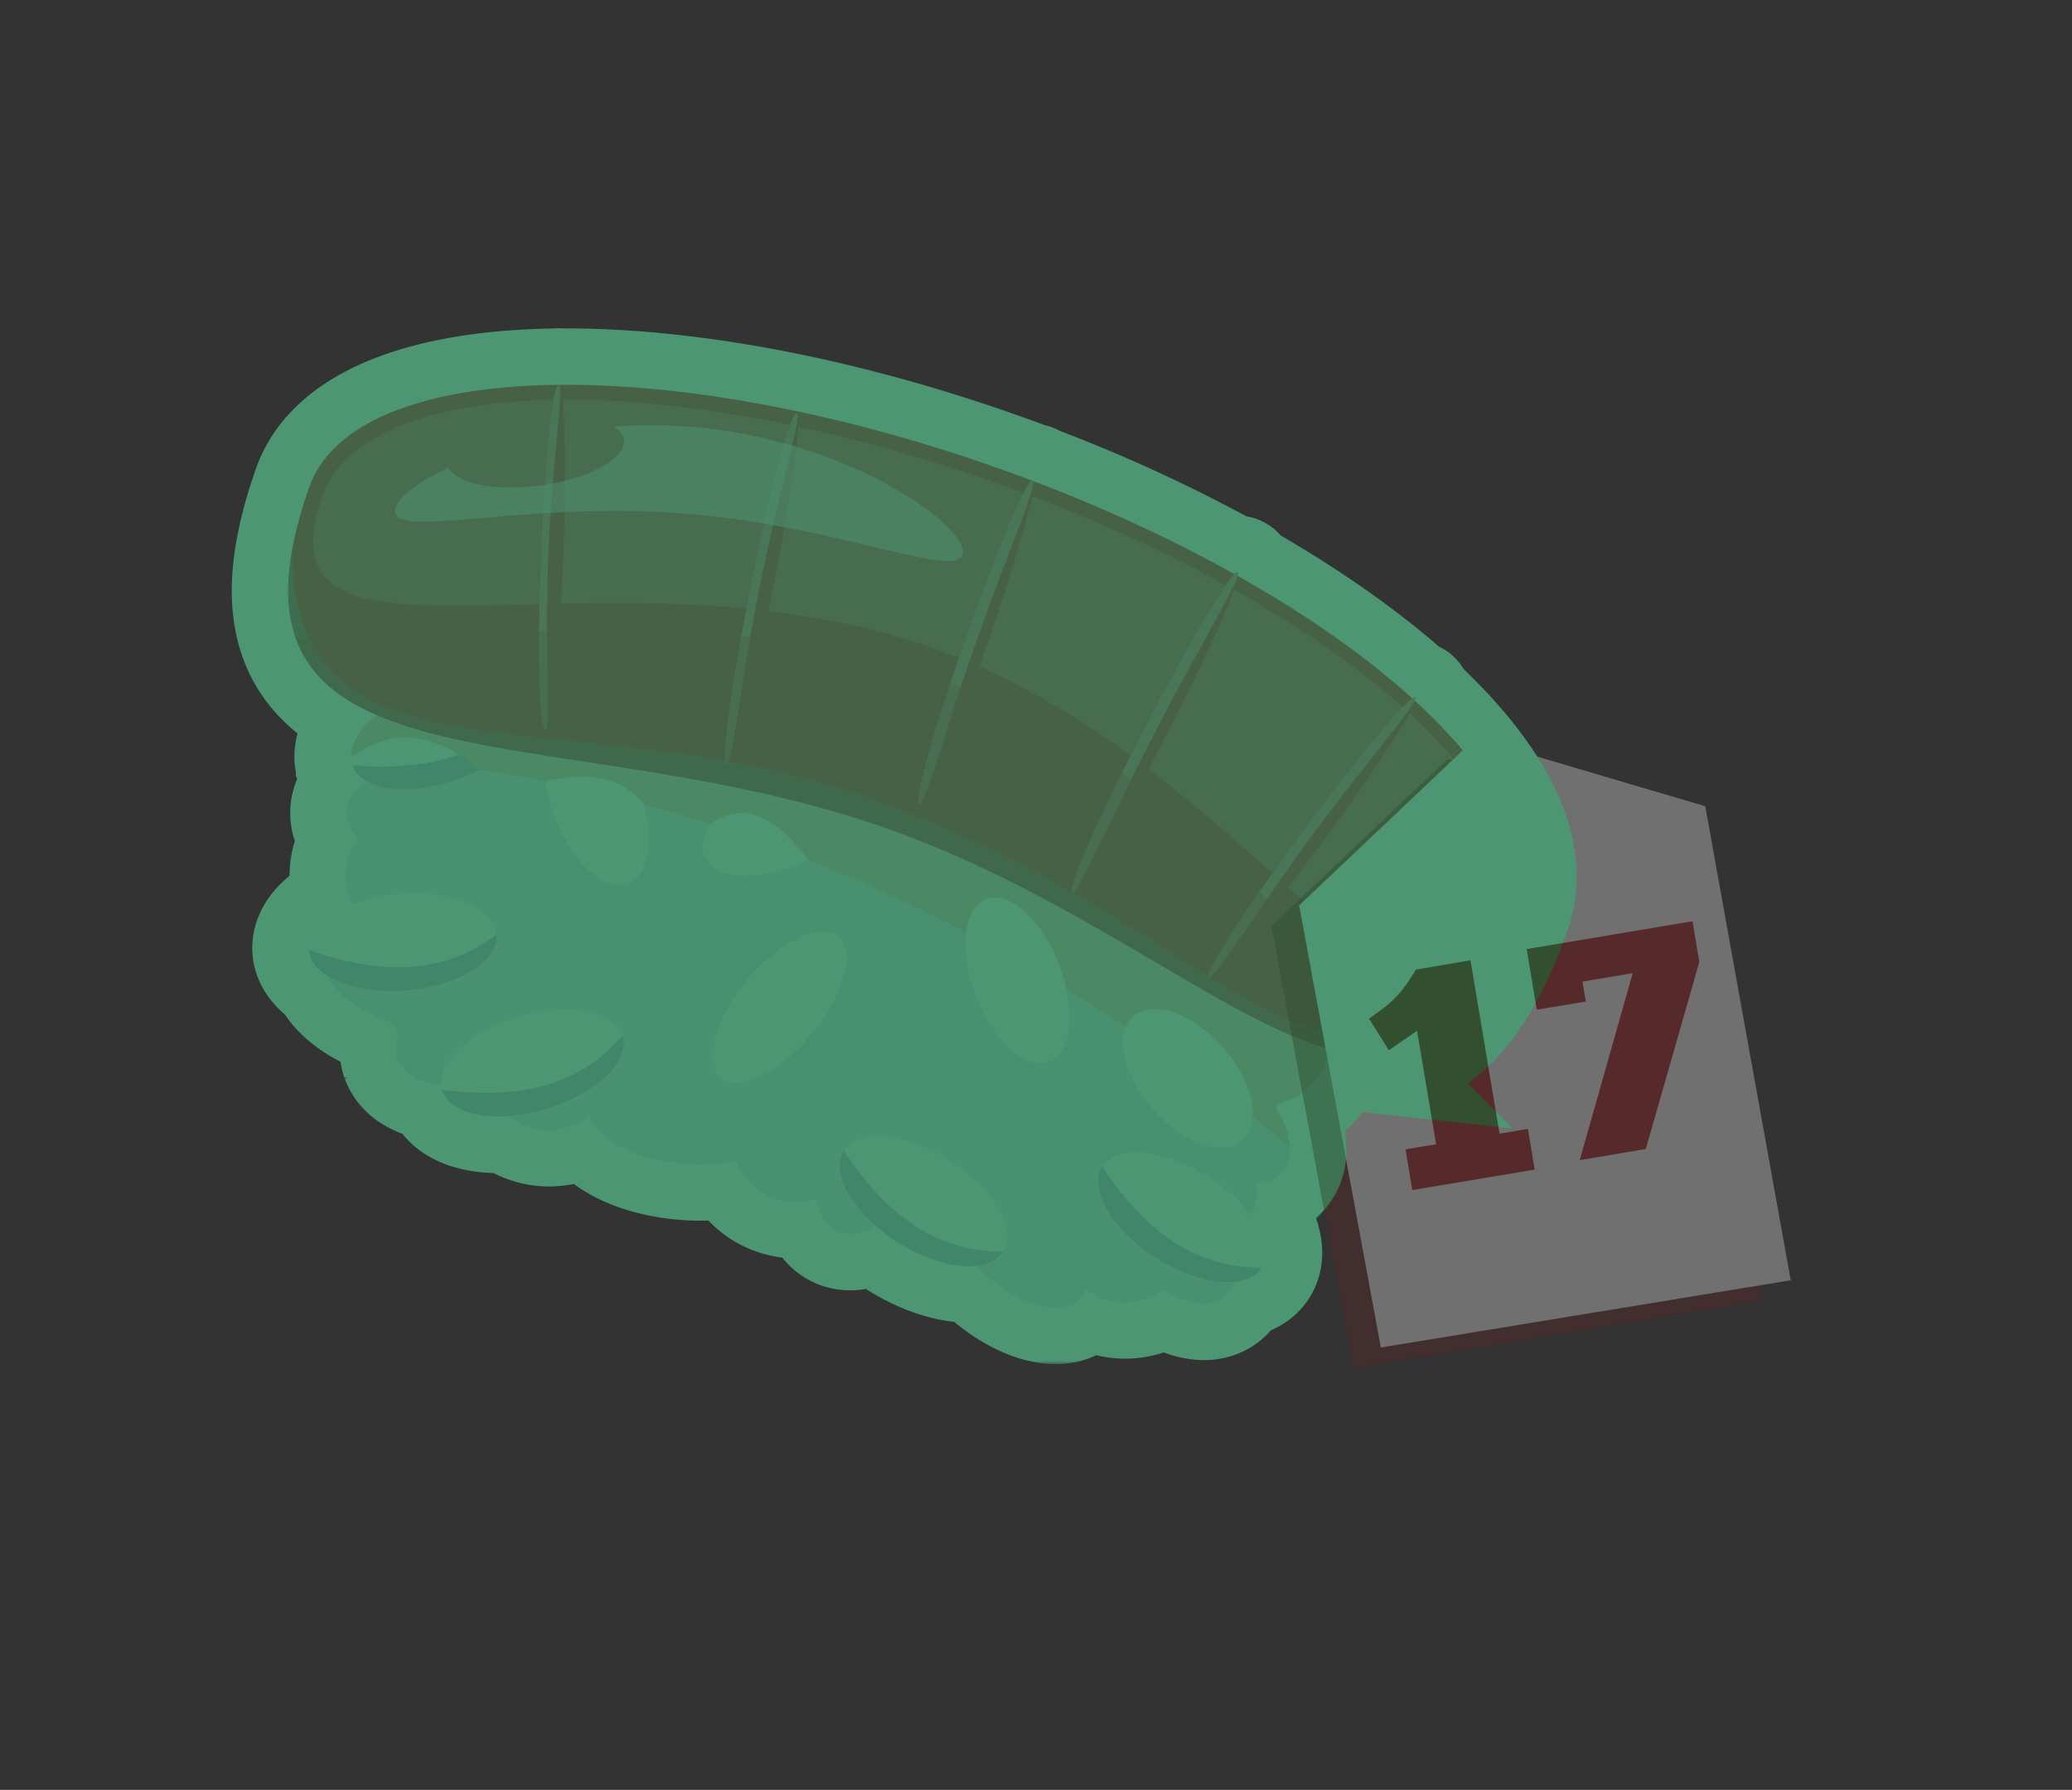 <svg viewBox="0 0 294 254" fill="none" xmlns="http://www.w3.org/2000/svg"><rect x="0" y="0" width="294" height="254" fill="#333333" stroke="none"/><mask id="a" maskUnits="userSpaceOnUse" x="31.891" y="45.578" width="192" height="148" fill="#000"><path fill="#fff" d="M31.9 45.58h192v148h-192z"/><path d="M146.54 68.16c.05.02.07.06.09.12a215.08 215.08 0 0 1 28.52 13.18c.23-.22.39-.32.48-.27.1.05.1.23 0 .54 9.82 5.53 18.23 11.45 24.77 17.38.18-.1.31-.14.38-.1.08.05.06.2-.04.41 11.59 10.62 17.18 21.24 14.21 29.7-3.24 9.25-6.92 14.91-11.13 17.93l-.33.23-.15.1-.28.18-.22.14-.21.13-.22.13a13.78 13.78 0 0 1-1.1.55l-.22.1-.25.11-.2.09-.23.09-.33.11a16.07 16.07 0 0 1-1.31.4l-.25.05-.23.05-.15.03a14.95 14.95 0 0 1-.78.14l-.26.03-.22.03-.27.03-.17.01c-.35.03-.71.05-1.07.06h-.2a21 21 0 0 1-.35 0h-.47l-.15-.01c-.4-.02-.82-.05-1.23-.1h-.04a24.41 24.41 0 0 1-2.3-.36l-.09-.02-.38-.09-.15-.03c-.46-.1-.93-.22-1.4-.36a9.24 9.24 0 0 1-3.34 5.87 9.42 9.42 0 0 1-4.23 1.95c.03.35.13.69.3 1h.01c1.89 3.34 2.29 6.5.74 8.47a5.22 5.22 0 0 1-3.81 1.81 9.29 9.29 0 0 1-.74 4.58c2 2.75 2.67 5.5 1.49 7.36-.74 1.16-2.09 1.82-3.8 2a4.59 4.59 0 0 1-1.7 2.3c-2.04 1.44-5.16.86-8.37-1.2a9.33 9.33 0 0 1-11.03-.01 4.32 4.32 0 0 1-1.09 1.48c-3.01 2.6-9.23.42-14.52-4.83-3.02.31-7.19-.85-11.17-3.37a25.45 25.45 0 0 1-3.08-2.3c-1.95 1.14-3.85 1.46-5.43.75-1.57-.72-2.57-2.37-3-4.58a9.3 9.3 0 0 1-11.4-5.35c-1.81.32-3.79.47-5.85.41-7.48-.22-13.63-3.13-14.98-6.78a9.34 9.34 0 0 1-11.4-.01c-4.82.34-8.67-1.03-9.48-3.72a3.6 3.6 0 0 1-.13-.66c-3.1-.39-5.4-1.64-6.16-3.69a4.5 4.5 0 0 1-.12-2.6 2.52 2.52 0 0 0-1.56-2.98c-4.12-1.49-7.17-3.78-8.21-6.24a6.32 6.32 0 0 1-2.22-2.12c-.3-.5-.47-1.04-.52-1.6-.2-2.53 2.29-4.96 6.17-6.47a9.3 9.3 0 0 1 .78-9.3c-1.16-1.35-1.74-2.81-1.54-4.26.22-1.53 1.29-2.84 2.95-3.84a4.33 4.33 0 0 1-2.19-2.34v-.01c-.76-2.17.65-4.83 3.44-7.13-11.3-4.89-16.13-13.54-9.56-32.3 3.32-9.45 16.65-14.35 35.32-14.55a.13.13 0 0 1 .09-.03.1.1 0 0 1 .07.03c17.23-.16 38.99 3.67 61.61 11.6 1.84.64 3.66 1.3 5.45 1.98.06-.03.1-.04.14-.03Z"/></mask><path d="M146.54 68.16c.05.02.07.06.09.12a215.08 215.08 0 0 1 28.52 13.18c.23-.22.39-.32.48-.27.1.05.1.23 0 .54 9.82 5.53 18.23 11.45 24.77 17.38.18-.1.31-.14.38-.1.08.05.06.2-.04.41 11.59 10.62 17.18 21.24 14.21 29.7-3.24 9.25-6.92 14.91-11.13 17.93l-.33.23-.15.1-.28.18-.22.14-.21.13-.22.13a13.78 13.78 0 0 1-1.1.55l-.22.1-.25.11-.2.09-.23.09-.33.11a16.07 16.07 0 0 1-1.31.4l-.25.05-.23.05-.15.03a14.95 14.95 0 0 1-.78.14l-.26.03-.22.03-.27.03-.17.01c-.35.03-.71.05-1.07.06h-.2a21 21 0 0 1-.35 0h-.47l-.15-.01c-.4-.02-.82-.05-1.23-.1h-.04a24.41 24.41 0 0 1-2.3-.36l-.09-.02-.38-.09-.15-.03c-.46-.1-.93-.22-1.4-.36a9.24 9.24 0 0 1-3.34 5.87 9.42 9.42 0 0 1-4.23 1.95c.03.35.13.69.3 1h.01c1.89 3.34 2.29 6.5.74 8.47a5.22 5.22 0 0 1-3.81 1.81 9.29 9.29 0 0 1-.74 4.58c2 2.75 2.67 5.5 1.49 7.36-.74 1.16-2.09 1.82-3.8 2a4.59 4.59 0 0 1-1.7 2.3c-2.04 1.44-5.16.86-8.37-1.2a9.33 9.33 0 0 1-11.03-.01 4.32 4.32 0 0 1-1.09 1.48c-3.01 2.6-9.23.42-14.52-4.83-3.02.31-7.19-.85-11.17-3.37a25.45 25.45 0 0 1-3.08-2.3c-1.95 1.14-3.85 1.46-5.43.75-1.57-.72-2.57-2.37-3-4.58a9.3 9.3 0 0 1-11.4-5.35c-1.81.32-3.79.47-5.85.41-7.48-.22-13.63-3.13-14.98-6.78a9.34 9.34 0 0 1-11.4-.01c-4.82.34-8.67-1.03-9.48-3.72a3.6 3.6 0 0 1-.13-.66c-3.1-.39-5.4-1.64-6.16-3.69a4.5 4.5 0 0 1-.12-2.6 2.52 2.52 0 0 0-1.56-2.98c-4.12-1.49-7.17-3.78-8.21-6.24a6.32 6.32 0 0 1-2.22-2.12c-.3-.5-.47-1.04-.52-1.6-.2-2.53 2.29-4.96 6.17-6.47a9.3 9.3 0 0 1 .78-9.3c-1.16-1.35-1.74-2.81-1.54-4.26.22-1.53 1.29-2.84 2.95-3.84a4.33 4.33 0 0 1-2.19-2.34v-.01c-.76-2.17.65-4.83 3.44-7.13-11.3-4.89-16.13-13.54-9.56-32.3 3.32-9.45 16.65-14.35 35.32-14.55a.13.13 0 0 1 .09-.03.1.1 0 0 1 .07.03c17.23-.16 38.99 3.67 61.61 11.6 1.84.64 3.66 1.3 5.45 1.98.06-.03.1-.04.14-.03Z" fill="#006A39"/><path d="M146.54 68.16c.05.02.07.06.09.12a215.08 215.08 0 0 1 28.52 13.18c.23-.22.39-.32.48-.27.1.05.1.23 0 .54 9.82 5.53 18.23 11.45 24.77 17.38.18-.1.31-.14.38-.1.08.05.06.2-.04.41 11.59 10.62 17.18 21.24 14.21 29.7-3.24 9.25-6.92 14.91-11.13 17.93l-.33.23-.15.1-.28.18-.22.14-.21.13-.22.13a13.78 13.78 0 0 1-1.1.55l-.22.1-.25.11-.2.09-.23.09-.33.11a16.07 16.07 0 0 1-1.31.4l-.25.05-.23.05-.15.03a14.95 14.95 0 0 1-.78.14l-.26.03-.22.03-.27.03-.17.01c-.35.03-.71.05-1.07.06h-.2a21 21 0 0 1-.35 0h-.47l-.15-.01c-.4-.02-.82-.05-1.23-.1h-.04a24.41 24.41 0 0 1-2.3-.36l-.09-.02-.38-.09-.15-.03c-.46-.1-.93-.22-1.4-.36a9.24 9.24 0 0 1-3.34 5.87 9.42 9.42 0 0 1-4.23 1.95c.03.35.13.69.3 1h.01c1.89 3.34 2.29 6.5.74 8.47a5.22 5.22 0 0 1-3.81 1.81 9.29 9.29 0 0 1-.74 4.58c2 2.75 2.67 5.5 1.49 7.36-.74 1.16-2.09 1.82-3.8 2a4.59 4.59 0 0 1-1.7 2.3c-2.04 1.44-5.16.86-8.37-1.2a9.33 9.33 0 0 1-11.03-.01 4.32 4.32 0 0 1-1.09 1.48c-3.01 2.6-9.23.42-14.52-4.83-3.02.31-7.19-.85-11.17-3.37a25.45 25.45 0 0 1-3.08-2.3c-1.95 1.14-3.85 1.46-5.43.75-1.57-.72-2.57-2.37-3-4.58a9.3 9.3 0 0 1-11.4-5.35c-1.81.32-3.79.47-5.85.41-7.48-.22-13.63-3.13-14.98-6.78a9.34 9.34 0 0 1-11.4-.01c-4.82.34-8.67-1.03-9.48-3.72a3.6 3.6 0 0 1-.13-.66c-3.1-.39-5.4-1.64-6.16-3.69a4.5 4.5 0 0 1-.12-2.6 2.52 2.52 0 0 0-1.56-2.98c-4.12-1.49-7.17-3.78-8.21-6.24a6.32 6.32 0 0 1-2.22-2.12c-.3-.5-.47-1.04-.52-1.6-.2-2.53 2.29-4.96 6.17-6.47a9.3 9.3 0 0 1 .78-9.3c-1.16-1.35-1.74-2.81-1.54-4.26.22-1.53 1.29-2.84 2.95-3.84a4.33 4.33 0 0 1-2.19-2.34v-.01c-.76-2.17.65-4.83 3.44-7.13-11.3-4.89-16.13-13.54-9.56-32.3 3.32-9.45 16.65-14.35 35.32-14.55a.13.13 0 0 1 .09-.03.1.1 0 0 1 .07.03c17.23-.16 38.99 3.67 61.61 11.6 1.84.64 3.66 1.3 5.45 1.98.06-.03.1-.04.14-.03Z" stroke="#006A39" stroke-width="16" mask="url(#a)"/><g opacity=".3"><mask id="b" maskUnits="userSpaceOnUse" x="31.89" y="45.577" width="192" height="148" fill="#000"><path fill="#fff" d="M31.89 45.58h192v148h-192z"/><path d="M146.54 68.16c.05.02.07.06.09.12a215.08 215.08 0 0 1 28.52 13.18c.23-.22.39-.32.48-.27.1.05.09.23 0 .54 9.82 5.53 18.23 11.45 24.77 17.38.18-.11.3-.15.38-.1.08.05.06.2-.04.41 11.59 10.61 17.18 21.24 14.21 29.7-3.24 9.25-6.92 14.91-11.13 17.93a14 14 0 0 1-.33.23l-.15.1-.28.18-.22.14-.21.13-.22.13-.34.18-.28.14-.25.13a9.5 9.5 0 0 1-.45.2l-.25.11-.2.09-.24.09-.32.11-.36.12-.23.08a22.42 22.42 0 0 1-1.2.3l-.16.03a14.95 14.95 0 0 1-.77.14l-.27.03-.2.03c-.1 0-.19.02-.28.03l-.17.01c-.35.03-.71.05-1.07.06h-1.02l-.15-.01c-.4-.02-.82-.05-1.23-.1h-.04l-.45-.05h-.03c-.6-.08-1.2-.19-1.82-.31l-.09-.02-.38-.09-.15-.03c-.47-.1-.93-.22-1.4-.36a9.25 9.25 0 0 1-3.34 5.86 9.4 9.4 0 0 1-4.23 1.96c.03.35.13.69.3 1h.01c1.89 3.34 2.29 6.5.74 8.47-.85 1.08-2.18 1.66-3.82 1.81a9.28 9.28 0 0 1-.73 4.58c2 2.75 2.67 5.5 1.48 7.36-.73 1.16-2.08 1.82-3.8 2-.34.97-.9 1.76-1.68 2.3-2.05 1.44-5.17.86-8.38-1.2a9.33 9.33 0 0 1-11.03-.02 4.31 4.31 0 0 1-1.09 1.5c-3.02 2.58-9.23.41-14.52-4.85-3.02.32-7.19-.84-11.17-3.36a25.35 25.35 0 0 1-3.08-2.3c-1.95 1.14-3.85 1.46-5.43.75-1.57-.72-2.58-2.37-3-4.58a9.3 9.3 0 0 1-11.4-5.35 28.7 28.7 0 0 1-5.85.41c-7.48-.22-13.63-3.13-14.98-6.78a9.34 9.34 0 0 1-11.4-.01c-4.82.34-8.68-1.03-9.48-3.72a3.6 3.6 0 0 1-.13-.66c-3.1-.39-5.4-1.64-6.16-3.69a4.5 4.5 0 0 1-.12-2.6 2.52 2.52 0 0 0-1.56-2.99c-4.12-1.48-7.17-3.77-8.21-6.23a6.32 6.32 0 0 1-2.22-2.12c-.3-.5-.47-1.04-.52-1.6-.2-2.53 2.29-4.96 6.16-6.47a9.31 9.31 0 0 1 .79-9.3c-1.16-1.36-1.75-2.81-1.54-4.26.22-1.53 1.28-2.84 2.95-3.84a4.32 4.32 0 0 1-2.19-2.34v-.01c-.76-2.17.65-4.83 3.44-7.13-11.3-4.9-16.13-13.54-9.56-32.3 3.31-9.45 16.64-14.35 35.31-14.55.04-.02.07-.04.1-.03a.1.1 0 0 1 .07.03c17.23-.16 38.99 3.67 61.61 11.6 1.84.64 3.66 1.3 5.45 1.98.05-.03.1-.04.14-.03Z"/></mask><path d="M146.54 68.16c.05.02.07.06.09.12a215.08 215.08 0 0 1 28.52 13.18c.23-.22.39-.32.48-.27.1.05.09.23 0 .54 9.82 5.53 18.23 11.45 24.77 17.38.18-.11.3-.15.38-.1.08.05.06.2-.04.41 11.59 10.61 17.18 21.24 14.21 29.7-3.24 9.25-6.92 14.91-11.13 17.93a14 14 0 0 1-.33.23l-.15.1-.28.18-.22.14-.21.13-.22.13-.34.18-.28.14-.25.13a9.5 9.5 0 0 1-.45.2l-.25.11-.2.09-.24.09-.32.11-.36.12-.23.08a22.42 22.42 0 0 1-1.2.3l-.16.03a14.95 14.95 0 0 1-.77.14l-.27.03-.2.03c-.1 0-.19.02-.28.03l-.17.01c-.35.03-.71.05-1.07.06h-1.02l-.15-.01c-.4-.02-.82-.05-1.23-.1h-.04l-.45-.05h-.03c-.6-.08-1.2-.19-1.82-.31l-.09-.02-.38-.09-.15-.03c-.47-.1-.93-.22-1.4-.36a9.25 9.25 0 0 1-3.34 5.86 9.4 9.4 0 0 1-4.23 1.96c.03.35.13.69.3 1h.01c1.89 3.34 2.29 6.5.74 8.47-.85 1.08-2.18 1.66-3.82 1.81a9.28 9.28 0 0 1-.73 4.58c2 2.75 2.67 5.5 1.48 7.36-.73 1.16-2.08 1.82-3.8 2-.34.97-.9 1.76-1.68 2.3-2.05 1.44-5.17.86-8.38-1.2a9.33 9.33 0 0 1-11.03-.02 4.31 4.31 0 0 1-1.09 1.5c-3.02 2.58-9.23.41-14.52-4.85-3.02.32-7.19-.84-11.17-3.36a25.35 25.35 0 0 1-3.08-2.3c-1.95 1.14-3.85 1.46-5.43.75-1.57-.72-2.58-2.37-3-4.58a9.3 9.3 0 0 1-11.4-5.35 28.7 28.7 0 0 1-5.85.41c-7.48-.22-13.63-3.13-14.98-6.78a9.34 9.34 0 0 1-11.4-.01c-4.82.34-8.68-1.03-9.48-3.72a3.6 3.6 0 0 1-.13-.66c-3.1-.39-5.4-1.64-6.16-3.69a4.5 4.5 0 0 1-.12-2.6 2.52 2.52 0 0 0-1.56-2.99c-4.12-1.48-7.17-3.77-8.21-6.23a6.32 6.32 0 0 1-2.22-2.12c-.3-.5-.47-1.04-.52-1.6-.2-2.53 2.29-4.96 6.16-6.47a9.31 9.31 0 0 1 .79-9.3c-1.16-1.36-1.75-2.81-1.54-4.26.22-1.53 1.28-2.84 2.95-3.84a4.32 4.32 0 0 1-2.19-2.34v-.01c-.76-2.17.65-4.83 3.44-7.13-11.3-4.9-16.13-13.54-9.56-32.3 3.31-9.45 16.64-14.35 35.31-14.55.04-.02.07-.04.1-.03a.1.1 0 0 1 .07.03c17.23-.16 38.99 3.67 61.61 11.6 1.84.64 3.66 1.3 5.45 1.98.05-.03.1-.04.14-.03Z" fill="#EF4D5F"/><path d="M146.54 68.16c.05.02.07.06.09.12a215.08 215.08 0 0 1 28.52 13.18c.23-.22.39-.32.48-.27.1.05.09.23 0 .54 9.82 5.53 18.23 11.45 24.77 17.38.18-.11.3-.15.38-.1.08.05.06.2-.04.41 11.59 10.61 17.18 21.24 14.21 29.7-3.24 9.25-6.92 14.91-11.13 17.93a14 14 0 0 1-.33.23l-.15.1-.28.18-.22.14-.21.13-.22.13-.34.18-.28.14-.25.13a9.5 9.5 0 0 1-.45.2l-.25.11-.2.09-.24.09-.32.11-.36.12-.23.08a22.42 22.42 0 0 1-1.2.3l-.16.03a14.95 14.95 0 0 1-.77.14l-.27.03-.2.03c-.1 0-.19.02-.28.03l-.17.01c-.35.03-.71.05-1.07.06h-1.02l-.15-.01c-.4-.02-.82-.05-1.23-.1h-.04l-.45-.05h-.03c-.6-.08-1.2-.19-1.82-.31l-.09-.02-.38-.09-.15-.03c-.47-.1-.93-.22-1.4-.36a9.25 9.25 0 0 1-3.34 5.86 9.4 9.4 0 0 1-4.23 1.96c.03.35.13.69.3 1h.01c1.89 3.34 2.29 6.5.74 8.47-.85 1.08-2.18 1.66-3.82 1.81a9.28 9.28 0 0 1-.73 4.58c2 2.75 2.67 5.5 1.48 7.36-.73 1.16-2.08 1.82-3.8 2-.34.97-.9 1.76-1.68 2.3-2.05 1.44-5.17.86-8.38-1.2a9.33 9.33 0 0 1-11.03-.02 4.31 4.31 0 0 1-1.09 1.5c-3.02 2.58-9.23.41-14.52-4.85-3.02.32-7.19-.84-11.17-3.36a25.35 25.35 0 0 1-3.08-2.3c-1.95 1.14-3.85 1.46-5.43.75-1.57-.72-2.58-2.37-3-4.58a9.3 9.3 0 0 1-11.4-5.35 28.7 28.7 0 0 1-5.85.41c-7.48-.22-13.63-3.13-14.98-6.78a9.34 9.34 0 0 1-11.4-.01c-4.82.34-8.68-1.03-9.48-3.72a3.6 3.6 0 0 1-.13-.66c-3.1-.39-5.4-1.64-6.16-3.69a4.5 4.5 0 0 1-.12-2.6 2.52 2.52 0 0 0-1.56-2.99c-4.12-1.48-7.17-3.77-8.21-6.23a6.32 6.32 0 0 1-2.22-2.12c-.3-.5-.47-1.04-.52-1.6-.2-2.53 2.29-4.96 6.16-6.47a9.31 9.31 0 0 1 .79-9.3c-1.16-1.36-1.75-2.81-1.54-4.26.22-1.53 1.28-2.84 2.95-3.84a4.32 4.32 0 0 1-2.19-2.34v-.01c-.76-2.17.65-4.83 3.44-7.13-11.3-4.9-16.13-13.54-9.56-32.3 3.31-9.45 16.64-14.35 35.31-14.55.04-.02.07-.04.1-.03a.1.1 0 0 1 .07.03c17.23-.16 38.99 3.67 61.61 11.6 1.84.64 3.66 1.3 5.45 1.98.05-.03.1-.04.14-.03Z" stroke="#fff" stroke-width="16" mask="url(#b)"/><path d="M181.34 157.69a2.44 2.44 0 0 1-.3-1 9.34 9.34 0 0 0 6.9-12.9c2.3-1.05 3.83-2.57 4.1-4.44.23-1.63-.54-3.3-2.03-4.79a2.45 2.45 0 0 1-.56-2.53l.15-.43c.18-.53.34-1.06.47-1.59.14-.54.48-1 .92-1.35 3.57-2.82 5.4-6.14 4.42-8.79-.84-2.29-3.6-3.58-7.27-3.79a17.2 17.2 0 0 0-.81-1.28 25.73 25.73 0 0 0-5.05-8.67c-5.58-6.5-12.8-9.44-16.13-6.58-.07.06-.12.13-.18.2a9.29 9.29 0 0 0-9.27-3.22c-.03-3.44-1.1-6.09-3.23-7.05-2.46-1.13-5.74.3-8.72 3.38a9.33 9.33 0 0 0-12.75-5.36c-2.6-2.46-7.55-4.21-13.29-4.39h-1.32a9.3 9.3 0 0 0-9.31-3.83c.15-.83.11-1.64-.17-2.39-1.36-3.7-7.75-4.81-14.85-2.86a9.33 9.33 0 0 0-16.77-.33c-2.63-.92-4.98-.83-6.5.48-1.49 1.27-1.93 3.48-1.5 6.1a9.34 9.34 0 0 0-6.77 10.71c-4.32 3.98-6.33 8.56-4.58 11.44l.3.42a9.28 9.28 0 0 0-3.02 7.12c-2.82 1.03-4.7 2.71-5 4.81-.2 1.45.38 2.9 1.54 4.26a9.35 9.35 0 0 0 .86 11.73 2.3 2.3 0 0 1-.94.73c-2.53 1.04-4.2 2.64-4.48 4.6-.47 3.31 3.1 6.7 8.56 8.67a2.52 2.52 0 0 1 1.56 2.98c-.2.9-.18 1.78.12 2.6 1.22 3.3 6.42 4.54 12.55 3.4a9.32 9.32 0 0 0 14.62 4.68c1.35 3.65 7.5 6.56 14.98 6.78 2.06.06 4.04-.09 5.85-.4a9.32 9.32 0 0 0 11.4 5.34c.43 2.2 1.43 3.86 3 4.58 1.99.9 4.5.15 6.97-1.8a9.3 9.3 0 0 0 10.83 4.65l.27.33c5.58 6.5 12.8 9.43 16.13 6.57.47-.4.82-.9 1.1-1.48a9.33 9.33 0 0 0 11.03.02c3.2 2.05 6.32 2.63 8.37 1.2 2.08-1.46 2.6-4.67 1.71-8.48a9.3 9.3 0 0 0 3.03-7.77c1.63-.14 2.96-.73 3.8-1.81 1.56-1.97 1.16-5.13-.73-8.47Z" fill="#F3EAF3"/><path d="M175.94 169.18a8.3 8.3 0 0 0 .47-3.05c-21.87 5.32-104.32-25.67-124.26-51.63-.19 1.35.38 2.73 1.51 4a8.53 8.53 0 0 0-1.09 2.1 8.73 8.73 0 0 0 2 8.93c-.23.3-.52.54-.89.68-2.42.96-4.01 2.45-4.26 4.3-.43 3.1 3.03 6.31 8.28 8.2a2.4 2.4 0 0 1 1.52 2.81c-.19.86-.15 1.69.14 2.45 1.2 3.1 6.19 4.32 12.06 3.3a9.04 9.04 0 0 0 5.65 5.76 9.06 9.06 0 0 0 8.42-1.25c1.32 3.44 7.25 6.22 14.42 6.5 1.99.07 3.88-.06 5.62-.35a9.1 9.1 0 0 0 10.98 5.12c.42 2.07 1.4 3.63 2.91 4.32 1.92.87 4.32.18 6.67-1.63a9.08 9.08 0 0 0 10.42 4.45l.27.31c5.4 6.15 12.35 8.97 15.52 6.3a4 4 0 0 0 1.04-1.39 9.06 9.06 0 0 0 10.58.1c3.1 1.96 6.08 2.53 8.04 1.2 2-1.35 2.46-4.36 1.58-7.95a8.55 8.55 0 0 0 2.4-3.58Z" fill="#F5EFF6" style="mix-blend-mode:multiply"/><path d="M57.7 140.55c7.37-.6 13.08-4.16 12.77-7.93-.3-3.78-6.53-6.35-13.89-5.74-7.36.6-13.08 4.15-12.77 7.93.31 3.78 6.53 6.35 13.9 5.74Z" fill="#fff"/><path d="M57.7 140.55c-7.36.6-13.58-1.97-13.89-5.75 14.63 5.2 22.18 1.07 26.67-2.18.3 3.77-5.41 7.32-12.77 7.93Z" fill="#D9C6E0"/><path d="M77.5 157.43c7.08-2.12 11.94-6.78 10.85-10.41-1.08-3.63-7.7-4.85-14.78-2.73-7.07 2.12-11.93 6.78-10.84 10.4 1.09 3.63 7.7 4.86 14.78 2.74Z" fill="#fff"/><path d="M77.5 157.39c-7.08 2.12-13.7.9-14.78-2.74 15.38 2.06 21.91-3.55 25.63-7.67 1.08 3.63-3.77 8.29-10.85 10.4Z" fill="#D9C6E0"/><path d="M179.87 143.93c7.38.36 13.5-2.42 13.7-6.2.18-3.79-5.66-7.15-13.03-7.5-7.38-.37-13.51 2.41-13.7 6.2-.18 3.78 5.65 7.14 13.03 7.5Z" fill="#fff"/><path d="M179.86 143.96c-7.38-.36-13.2-3.72-13.02-7.5 13.82 7.06 21.85 3.94 26.72 1.3-.19 3.78-6.32 6.56-13.7 6.2Z" fill="#D9C6E0"/><path d="M179.02 179.91c2.03-3.2-1.38-9-7.62-12.95-6.24-3.96-12.94-4.57-14.97-1.37-2.03 3.2 1.39 9 7.63 12.96 6.23 3.95 12.94 4.56 14.96 1.36Z" fill="#fff"/><path d="M164.04 178.53c-6.24-3.96-9.66-9.76-7.63-12.96 8.53 12.97 17.05 14.22 22.6 14.33-2.03 3.2-8.73 2.59-14.97-1.37Z" fill="#D9C6E0"/><path d="M64.88 110.62c6.97-2.46 11.6-7.34 10.33-10.92-1.26-3.57-7.92-4.48-14.89-2.03-6.97 2.46-11.6 7.34-10.34 10.92 1.26 3.57 7.93 4.48 14.9 2.03Z" fill="#fff"/><path d="M64.88 110.62c-6.97 2.46-13.64 1.55-14.9-2.02 15.47 1.32 21.72-4.6 25.24-8.89 1.26 3.57-3.37 8.46-10.34 10.91Z" fill="#D9C6E0"/><path d="M142.32 177.65c2.03-3.2-1.38-9-7.62-12.96-6.24-3.95-12.94-4.56-14.97-1.36-2.03 3.2 1.38 9 7.62 12.95 6.24 3.96 12.94 4.57 14.97 1.37Z" fill="#fff"/><path d="M127.34 176.27c-6.23-3.96-9.65-9.76-7.62-12.96 8.53 12.97 17.05 14.22 22.6 14.32-2.04 3.2-8.74 2.6-14.98-1.36Z" fill="#D9C6E0"/><path d="M79.32 117.46c-2.8-6.2-2.66-12.8.3-14.76 2.96-1.96 7.62 1.48 10.42 7.67 2.8 6.19 2.66 12.8-.3 14.75-2.96 1.96-7.62-1.47-10.42-7.66Zm33.16 5.47c-6.23 2.41-11.9 1.52-12.68-2-.78-3.52 3.65-8.33 9.88-10.75 6.23-2.41 11.91-1.52 12.68 2 .78 3.52-3.65 8.33-9.88 10.75Zm2.1 24.52c-4.79 5.36-10.44 7.66-12.63 5.13-2.19-2.52-.08-8.9 4.71-14.27 4.8-5.36 10.45-7.66 12.63-5.13 2.19 2.52.08 8.9-4.71 14.27Z" fill="#fff"/><path d="M183.01 162.65c-.1-1.51-.68-3.21-1.67-4.96a2.37 2.37 0 0 1-.3-1 9.34 9.34 0 0 0 6.89-12.9c2.3-1.04 3.84-2.56 4.1-4.43.23-1.64-.53-3.3-2.03-4.8a2.45 2.45 0 0 1-.56-2.53l.15-.43c.19-.53.35-1.05.48-1.59.14-.54.48-1 .91-1.35 3.58-2.81 5.41-6.14 4.43-8.79-.84-2.28-3.6-3.58-7.27-3.78-.25-.44-.53-.87-.81-1.29a25.75 25.75 0 0 0-5.06-8.67c-5.58-6.5-12.8-9.44-16.13-6.57l-.17.18a9.29 9.29 0 0 0-9.27-3.2c-.03-3.44-1.11-6.1-3.23-7.06-2.47-1.13-5.74.3-8.72 3.38a9.33 9.33 0 0 0-12.75-5.36c-2.6-2.46-7.56-4.21-13.3-4.38-.44-.02-.88 0-1.31 0a9.29 9.29 0 0 0-9.32-3.84 4.5 4.5 0 0 0-.16-2.38c-1.37-3.7-7.75-4.82-14.85-2.86a9.33 9.33 0 0 0-16.77-.34c-2.63-.91-4.98-.83-6.51.48-1.48 1.27-1.93 3.48-1.5 6.11a9.34 9.34 0 0 0-6.76 10.7c-3.05 2.81-4.94 5.91-5.18 8.5-4.05 2.3-6.63 5.38-6.56 8 8.62-6.28 15.2-.47 18.34 1.75 3.11.45 6.22 1 9.32 1.6 7.33-1.58 11.37.1 13.94 3.3 3.13.86 6.24 1.8 9.34 2.8 6.29-4.46 11.4 1.7 13.89 5.04 24.68 9.88 47.88 24.1 68.4 40.67Z" fill="#FBD3CE" style="mix-blend-mode:multiply"/><path d="M139.02 142.66c-2.8-6.2-2.67-12.8.3-14.76 2.96-1.95 7.62 1.48 10.42 7.67 2.8 6.19 2.66 12.8-.3 14.75-2.96 1.96-7.62-1.47-10.42-7.66Zm25.31 15.6c-4.54-4.6-6.32-10.67-4-13.56 2.33-2.9 7.9-1.5 12.42 3.1 4.54 4.6 6.32 10.67 4 13.56-2.33 2.89-7.89 1.5-12.42-3.1Z" fill="#fff"/><path d="M214.95 129.13c-15.82 45.14-42.15 4.88-89.4-11.68-47.24-16.56-97.5-3.14-81.69-48.29 6.38-18.19 49.85-19.51 97.1-2.95 47.24 16.56 80.37 44.73 74 62.92Z" fill="#EF4D5F"/><path d="M146.42 70.4c-.81 4.04-3.57 13.1-7.21 23.5l-.25.69a116.56 116.56 0 0 1 21.45 12.66c.65-1.3 1.33-2.62 2.02-3.97 4.72-9.14 9.13-16.85 11.5-20.25a215.95 215.95 0 0 0-27.51-12.63Zm-34.32-10.1c-11.76-2.45-22.74-3.64-32.27-3.59.4 3.86.46 12.5.07 22.52-.09 2.23-.2 4.4-.31 6.45 8.06-.17 17-.2 26.3.7l.62-3.18c2.1-10.47 4.29-19.34 5.6-22.9Zm63 23.4c-1.4 3.89-5.12 11.88-9.81 20.96l-2.34 4.47c6.52 4.96 12.36 10.14 17.6 14.78 1.32-1.87 2.74-3.84 4.24-5.87 6.02-8.16 11.51-14.96 14.24-17.72-6.34-5.66-14.46-11.32-23.93-16.63Zm-96.56-26.97c-17.4.32-29.73 4.92-32.8 13.7-5.88 16.76 8.59 15.88 30.81 15.33.05-2.17.11-4.45.2-6.82.39-9.9 1.1-18.4 1.79-22.2Zm121.45 44.46c-1.87 3.45-6.65 10.57-12.57 18.6-1.59 2.15-3.14 4.2-4.61 6.12 14.89 13.15 24.55 20.66 30.63 3.3 2.79-7.95-2.49-17.95-13.45-28.02Zm-59.35-32.9a226.7 226.7 0 0 0-27.38-7.75c-.16 3.8-1.56 12.87-3.65 23.36l-.58 2.83c7.69.91 15.56 2.5 23.31 5.23 1.25.43 2.48.9 3.7 1.4.05-.18.1-.34.17-.51 3.65-10.43 7.16-19.24 9.05-22.9-1.52-.56-3.06-1.12-4.62-1.67Z" fill="#F1717F"/><path d="M126.35 114.33c-43.47-16.84-84.66.17-84.92-36.13-6 34.3 40.35 23.91 84.13 39.25 37.65 13.2 62.03 41.46 78.38 29.52-25.34 4.94-34.15-15.8-77.6-32.64h.01Z" fill="#A7A8AB" style="mix-blend-mode:multiply" opacity=".5"/><path d="M138.49 91.16c-4.46 12.7-7.24 23.28-8.06 22.99-.83-.29 2.1-10.82 6.56-23.52 4.45-12.7 8.72-22.76 9.55-22.47.84.3-3.6 10.3-8.05 23Zm25.37 12.81c-6.5 12.58-10.98 23.17-11.77 22.78-.79-.38 3.84-10.89 10.34-23.47 6.5-12.58 12.41-22.47 13.2-22.1.79.4-5.27 10.21-11.77 22.8Zm22.41 14.47c-8.1 11-14.12 20.86-14.84 20.38-.73-.48 5.25-9.78 13.35-20.77 8.11-11 15.27-19.52 16-19.04.73.48-6.4 8.44-14.51 19.43Zm-79.76-35.24c-2.75 13.77-4.29 25.09-3.44 25.28.86.2 1.91-11.14 4.66-24.9 2.76-13.78 6.17-24.77 5.31-24.96-.85-.2-3.78 10.8-6.53 24.58Zm-29.76-4.25c-.53 13.53-.25 24.57.62 24.65.87.08-.1-11.16.42-24.7.53-13.53 2.35-24.24 1.48-24.32-.87-.08-2 10.83-2.52 24.37Z" fill="#F4939E"/><path opacity=".5" d="M136.62 78.45c.35-4.12-16.78-16.26-39.04-17.92a71.39 71.39 0 0 0-10.53 0c.86.53 1.4 1.17 1.48 1.91.3 2.66-5.05 5.56-11.98 6.47-6.38.84-11.86-.3-12.91-2.57-4.66 2.2-7.47 4.53-7.6 6.1-.35 4.11 18.26-1.27 40.5.39 22.26 1.66 39.73 9.74 40.08 5.62Z" fill="#fff"/><path d="M133.72 96.63c-37.2-13.04-72.3-4.08-91.8-6.2 6.8 19.6 46.16 13.89 83.64 27.02 37.47 13.13 61.46 40.8 77.8 29.9-22.7-13-32.14-37.57-69.64-50.72Z" fill="#EF4D5F" style="mix-blend-mode:multiply" opacity=".4"/><path style="mix-blend-mode:multiply" opacity=".5" d="m205.43 107.7-25.02 23.7 11.6 62.75 58.17-9.52-12.15-67.3-32.6-9.63Z" fill="url(#c)"/><path d="m209.36 104.78-25.02 23.7 11.59 62.74 58.16-9.54-12.13-67.27-32.6-9.63Z" fill="#fff"/><path d="M194.27 144.54c2.28-1.65 4.12-2.66 6.64-6.95l7.74-1.31 4.12 24.6 4.03-.68.96 5.78-17.37 2.9-.96-5.78 4.34-.72-2.7-16.11-4 2.77-2.82-4.5h.02Zm45.88-13.82.97 5.78-7.59 26.55-9.38 1.58 7.52-26.53-7.13 1.2.47 2.83-6.95 1.15-1.44-8.6 23.48-3.94.05-.02Z" fill="#A71318"/></g><defs><radialGradient id="c" cx="0" cy="0" r="1" gradientUnits="userSpaceOnUse" gradientTransform="rotate(-1.73 5090.657 -7048.837) scale(38.789)"><stop offset=".04" stop-color="#B91318"/><stop offset="1" stop-color="#9A1318"/></radialGradient></defs></svg>